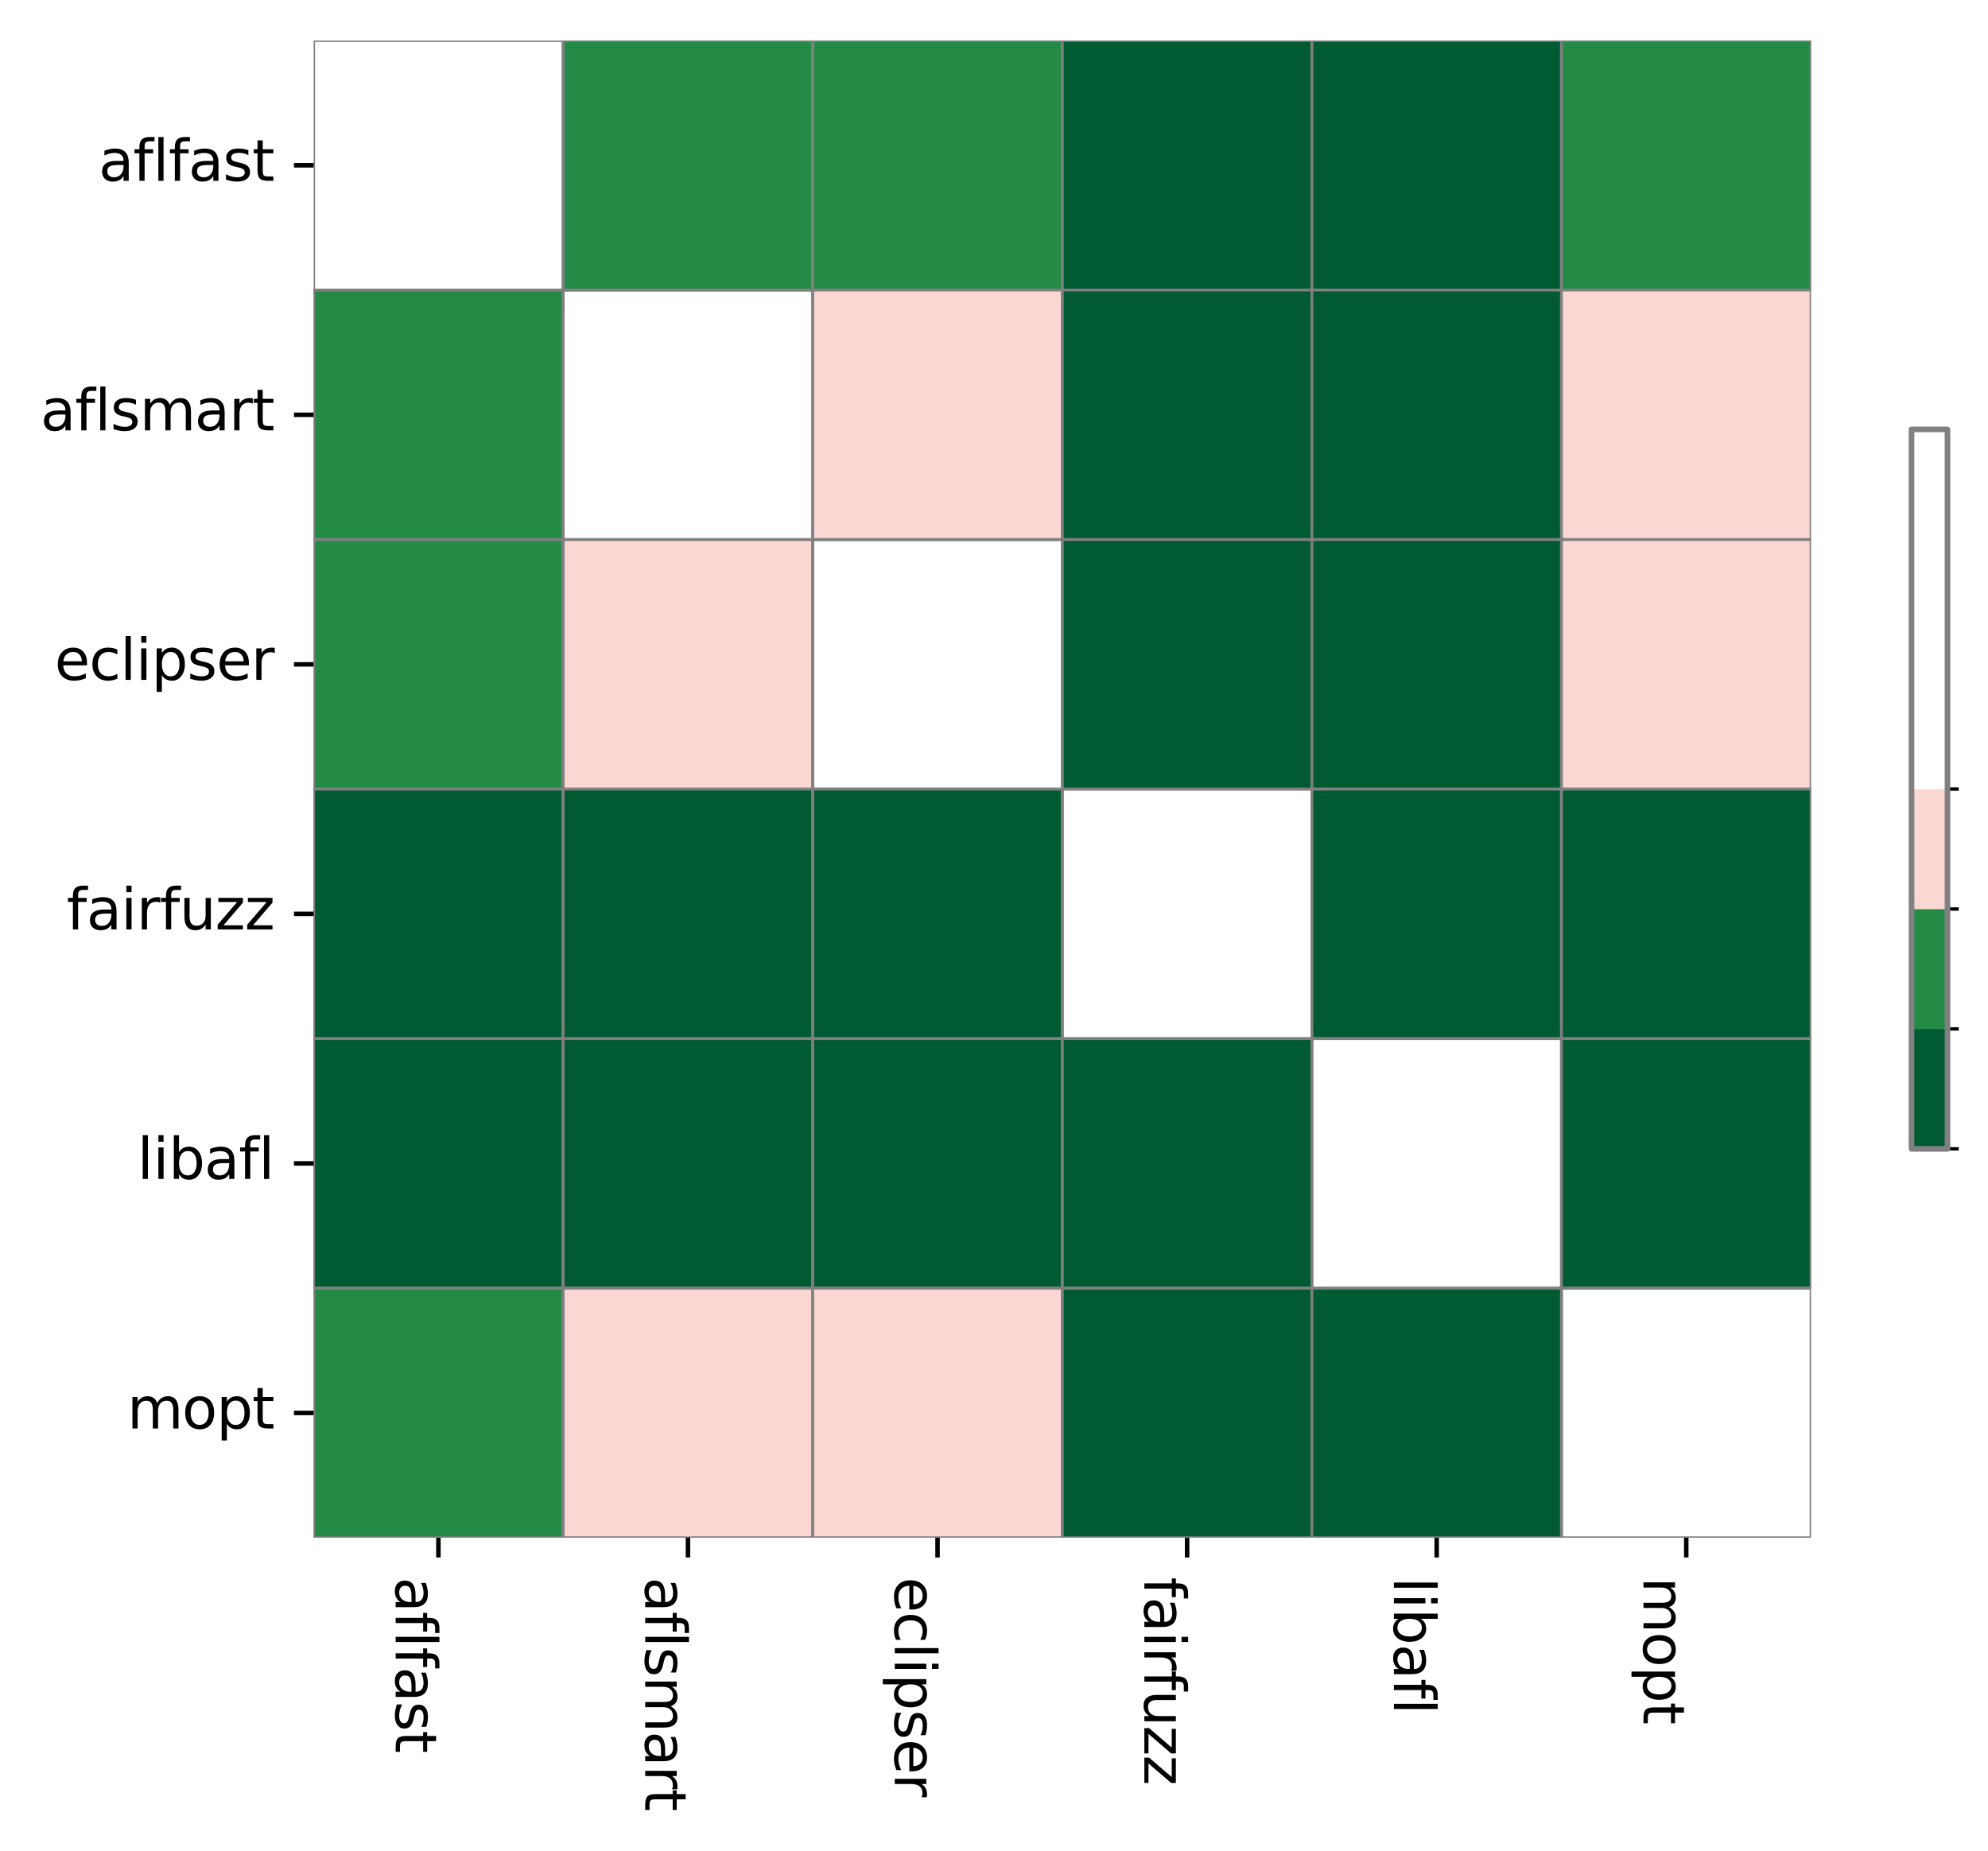 <?xml version="1.0" encoding="utf-8" standalone="no"?>
<!DOCTYPE svg PUBLIC "-//W3C//DTD SVG 1.1//EN"
  "http://www.w3.org/Graphics/SVG/1.1/DTD/svg11.dtd">
<svg xmlns:xlink="http://www.w3.org/1999/xlink" width="353.298pt" height="329.048pt" viewBox="0 0 353.298 329.048" xmlns="http://www.w3.org/2000/svg" version="1.1">
 <defs>
  <style type="text/css">*{stroke-linejoin: round; stroke-linecap: butt}</style>
 </defs>
 <g id="figure_1">
  <g id="patch_1">
   <path d="M 0 329.048 
L 353.298 329.048 
L 353.298 0 
L 0 0 
z
" style="fill: #ffffff"/>
  </g>
  <g id="axes_1">
   <g id="patch_2">
    <path d="M 55.736 273.312 
L 321.848 273.312 
L 321.848 7.2 
L 55.736 7.2 
z
" style="fill: #ffffff"/>
   </g>
   <g id="QuadMesh_1">
    <path d="M 55.736 7.2 
L 100.088 7.2 
L 100.088 51.552 
L 55.736 51.552 
L 55.736 7.2 
" clip-path="url(#p270bdc143b)" style="fill: none; stroke: #808080; stroke-width: 0.5"/>
    <path d="M 100.088 7.2 
L 144.44 7.2 
L 144.44 51.552 
L 100.088 51.552 
L 100.088 7.2 
" clip-path="url(#p270bdc143b)" style="fill: #238b45; stroke: #808080; stroke-width: 0.5"/>
    <path d="M 144.44 7.2 
L 188.792 7.2 
L 188.792 51.552 
L 144.44 51.552 
L 144.44 7.2 
" clip-path="url(#p270bdc143b)" style="fill: #238b45; stroke: #808080; stroke-width: 0.5"/>
    <path d="M 188.792 7.2 
L 233.144 7.2 
L 233.144 51.552 
L 188.792 51.552 
L 188.792 7.2 
" clip-path="url(#p270bdc143b)" style="fill: #005a32; stroke: #808080; stroke-width: 0.5"/>
    <path d="M 233.144 7.2 
L 277.496 7.2 
L 277.496 51.552 
L 233.144 51.552 
L 233.144 7.2 
" clip-path="url(#p270bdc143b)" style="fill: #005a32; stroke: #808080; stroke-width: 0.5"/>
    <path d="M 277.496 7.2 
L 321.848 7.2 
L 321.848 51.552 
L 277.496 51.552 
L 277.496 7.2 
" clip-path="url(#p270bdc143b)" style="fill: #238b45; stroke: #808080; stroke-width: 0.5"/>
    <path d="M 55.736 51.552 
L 100.088 51.552 
L 100.088 95.904 
L 55.736 95.904 
L 55.736 51.552 
" clip-path="url(#p270bdc143b)" style="fill: #238b45; stroke: #808080; stroke-width: 0.5"/>
    <path d="M 100.088 51.552 
L 144.44 51.552 
L 144.44 95.904 
L 100.088 95.904 
L 100.088 51.552 
" clip-path="url(#p270bdc143b)" style="fill: none; stroke: #808080; stroke-width: 0.5"/>
    <path d="M 144.44 51.552 
L 188.792 51.552 
L 188.792 95.904 
L 144.44 95.904 
L 144.44 51.552 
" clip-path="url(#p270bdc143b)" style="fill: #fbd7d4; stroke: #808080; stroke-width: 0.5"/>
    <path d="M 188.792 51.552 
L 233.144 51.552 
L 233.144 95.904 
L 188.792 95.904 
L 188.792 51.552 
" clip-path="url(#p270bdc143b)" style="fill: #005a32; stroke: #808080; stroke-width: 0.5"/>
    <path d="M 233.144 51.552 
L 277.496 51.552 
L 277.496 95.904 
L 233.144 95.904 
L 233.144 51.552 
" clip-path="url(#p270bdc143b)" style="fill: #005a32; stroke: #808080; stroke-width: 0.5"/>
    <path d="M 277.496 51.552 
L 321.848 51.552 
L 321.848 95.904 
L 277.496 95.904 
L 277.496 51.552 
" clip-path="url(#p270bdc143b)" style="fill: #fbd7d4; stroke: #808080; stroke-width: 0.5"/>
    <path d="M 55.736 95.904 
L 100.088 95.904 
L 100.088 140.256 
L 55.736 140.256 
L 55.736 95.904 
" clip-path="url(#p270bdc143b)" style="fill: #238b45; stroke: #808080; stroke-width: 0.5"/>
    <path d="M 100.088 95.904 
L 144.44 95.904 
L 144.44 140.256 
L 100.088 140.256 
L 100.088 95.904 
" clip-path="url(#p270bdc143b)" style="fill: #fbd7d4; stroke: #808080; stroke-width: 0.5"/>
    <path d="M 144.44 95.904 
L 188.792 95.904 
L 188.792 140.256 
L 144.44 140.256 
L 144.44 95.904 
" clip-path="url(#p270bdc143b)" style="fill: none; stroke: #808080; stroke-width: 0.5"/>
    <path d="M 188.792 95.904 
L 233.144 95.904 
L 233.144 140.256 
L 188.792 140.256 
L 188.792 95.904 
" clip-path="url(#p270bdc143b)" style="fill: #005a32; stroke: #808080; stroke-width: 0.5"/>
    <path d="M 233.144 95.904 
L 277.496 95.904 
L 277.496 140.256 
L 233.144 140.256 
L 233.144 95.904 
" clip-path="url(#p270bdc143b)" style="fill: #005a32; stroke: #808080; stroke-width: 0.5"/>
    <path d="M 277.496 95.904 
L 321.848 95.904 
L 321.848 140.256 
L 277.496 140.256 
L 277.496 95.904 
" clip-path="url(#p270bdc143b)" style="fill: #fbd7d4; stroke: #808080; stroke-width: 0.5"/>
    <path d="M 55.736 140.256 
L 100.088 140.256 
L 100.088 184.608 
L 55.736 184.608 
L 55.736 140.256 
" clip-path="url(#p270bdc143b)" style="fill: #005a32; stroke: #808080; stroke-width: 0.5"/>
    <path d="M 100.088 140.256 
L 144.44 140.256 
L 144.44 184.608 
L 100.088 184.608 
L 100.088 140.256 
" clip-path="url(#p270bdc143b)" style="fill: #005a32; stroke: #808080; stroke-width: 0.5"/>
    <path d="M 144.44 140.256 
L 188.792 140.256 
L 188.792 184.608 
L 144.44 184.608 
L 144.44 140.256 
" clip-path="url(#p270bdc143b)" style="fill: #005a32; stroke: #808080; stroke-width: 0.5"/>
    <path d="M 188.792 140.256 
L 233.144 140.256 
L 233.144 184.608 
L 188.792 184.608 
L 188.792 140.256 
" clip-path="url(#p270bdc143b)" style="fill: none; stroke: #808080; stroke-width: 0.5"/>
    <path d="M 233.144 140.256 
L 277.496 140.256 
L 277.496 184.608 
L 233.144 184.608 
L 233.144 140.256 
" clip-path="url(#p270bdc143b)" style="fill: #005a32; stroke: #808080; stroke-width: 0.5"/>
    <path d="M 277.496 140.256 
L 321.848 140.256 
L 321.848 184.608 
L 277.496 184.608 
L 277.496 140.256 
" clip-path="url(#p270bdc143b)" style="fill: #005a32; stroke: #808080; stroke-width: 0.5"/>
    <path d="M 55.736 184.608 
L 100.088 184.608 
L 100.088 228.96 
L 55.736 228.96 
L 55.736 184.608 
" clip-path="url(#p270bdc143b)" style="fill: #005a32; stroke: #808080; stroke-width: 0.5"/>
    <path d="M 100.088 184.608 
L 144.44 184.608 
L 144.44 228.96 
L 100.088 228.96 
L 100.088 184.608 
" clip-path="url(#p270bdc143b)" style="fill: #005a32; stroke: #808080; stroke-width: 0.5"/>
    <path d="M 144.44 184.608 
L 188.792 184.608 
L 188.792 228.96 
L 144.44 228.96 
L 144.44 184.608 
" clip-path="url(#p270bdc143b)" style="fill: #005a32; stroke: #808080; stroke-width: 0.5"/>
    <path d="M 188.792 184.608 
L 233.144 184.608 
L 233.144 228.96 
L 188.792 228.96 
L 188.792 184.608 
" clip-path="url(#p270bdc143b)" style="fill: #005a32; stroke: #808080; stroke-width: 0.5"/>
    <path d="M 233.144 184.608 
L 277.496 184.608 
L 277.496 228.96 
L 233.144 228.96 
L 233.144 184.608 
" clip-path="url(#p270bdc143b)" style="fill: none; stroke: #808080; stroke-width: 0.5"/>
    <path d="M 277.496 184.608 
L 321.848 184.608 
L 321.848 228.96 
L 277.496 228.96 
L 277.496 184.608 
" clip-path="url(#p270bdc143b)" style="fill: #005a32; stroke: #808080; stroke-width: 0.5"/>
    <path d="M 55.736 228.96 
L 100.088 228.96 
L 100.088 273.312 
L 55.736 273.312 
L 55.736 228.96 
" clip-path="url(#p270bdc143b)" style="fill: #238b45; stroke: #808080; stroke-width: 0.5"/>
    <path d="M 100.088 228.96 
L 144.44 228.96 
L 144.44 273.312 
L 100.088 273.312 
L 100.088 228.96 
" clip-path="url(#p270bdc143b)" style="fill: #fbd7d4; stroke: #808080; stroke-width: 0.5"/>
    <path d="M 144.44 228.96 
L 188.792 228.96 
L 188.792 273.312 
L 144.44 273.312 
L 144.44 228.96 
" clip-path="url(#p270bdc143b)" style="fill: #fbd7d4; stroke: #808080; stroke-width: 0.5"/>
    <path d="M 188.792 228.96 
L 233.144 228.96 
L 233.144 273.312 
L 188.792 273.312 
L 188.792 228.96 
" clip-path="url(#p270bdc143b)" style="fill: #005a32; stroke: #808080; stroke-width: 0.5"/>
    <path d="M 233.144 228.96 
L 277.496 228.96 
L 277.496 273.312 
L 233.144 273.312 
L 233.144 228.96 
" clip-path="url(#p270bdc143b)" style="fill: #005a32; stroke: #808080; stroke-width: 0.5"/>
    <path d="M 277.496 228.96 
L 321.848 228.96 
L 321.848 273.312 
L 277.496 273.312 
L 277.496 228.96 
" clip-path="url(#p270bdc143b)" style="fill: none; stroke: #808080; stroke-width: 0.5"/>
   </g>
   <g id="matplotlib.axis_1">
    <g id="xtick_1">
     <g id="line2d_1">
      <defs>
       <path id="m7e68c4a119" d="M 0 0 
L 0 3.5 
" style="stroke: #000000; stroke-width: 0.8"/>
      </defs>
      <g>
       <use xlink:href="#m7e68c4a119" x="77.912" y="273.312" style="stroke: #000000; stroke-width: 0.8"/>
      </g>
     </g>
     <g id="text_1">
      <!-- aflfast -->
      <g transform="translate(70.314 280.312) rotate(-270) scale(0.1 -0.1)">
       <defs>
        <path id="DejaVuSans-61" d="M 2194 1759 
Q 1497 1759 1228 1600 
Q 959 1441 959 1056 
Q 959 750 1161 570 
Q 1363 391 1709 391 
Q 2188 391 2477 730 
Q 2766 1069 2766 1631 
L 2766 1759 
L 2194 1759 
z
M 3341 1997 
L 3341 0 
L 2766 0 
L 2766 531 
Q 2569 213 2275 61 
Q 1981 -91 1556 -91 
Q 1019 -91 701 211 
Q 384 513 384 1019 
Q 384 1609 779 1909 
Q 1175 2209 1959 2209 
L 2766 2209 
L 2766 2266 
Q 2766 2663 2505 2880 
Q 2244 3097 1772 3097 
Q 1472 3097 1187 3025 
Q 903 2953 641 2809 
L 641 3341 
Q 956 3463 1253 3523 
Q 1550 3584 1831 3584 
Q 2591 3584 2966 3190 
Q 3341 2797 3341 1997 
z
" transform="scale(0.016)"/>
        <path id="DejaVuSans-66" d="M 2375 4863 
L 2375 4384 
L 1825 4384 
Q 1516 4384 1395 4259 
Q 1275 4134 1275 3809 
L 1275 3500 
L 2222 3500 
L 2222 3053 
L 1275 3053 
L 1275 0 
L 697 0 
L 697 3053 
L 147 3053 
L 147 3500 
L 697 3500 
L 697 3744 
Q 697 4328 969 4595 
Q 1241 4863 1831 4863 
L 2375 4863 
z
" transform="scale(0.016)"/>
        <path id="DejaVuSans-6c" d="M 603 4863 
L 1178 4863 
L 1178 0 
L 603 0 
L 603 4863 
z
" transform="scale(0.016)"/>
        <path id="DejaVuSans-73" d="M 2834 3397 
L 2834 2853 
Q 2591 2978 2328 3040 
Q 2066 3103 1784 3103 
Q 1356 3103 1142 2972 
Q 928 2841 928 2578 
Q 928 2378 1081 2264 
Q 1234 2150 1697 2047 
L 1894 2003 
Q 2506 1872 2764 1633 
Q 3022 1394 3022 966 
Q 3022 478 2636 193 
Q 2250 -91 1575 -91 
Q 1294 -91 989 -36 
Q 684 19 347 128 
L 347 722 
Q 666 556 975 473 
Q 1284 391 1588 391 
Q 1994 391 2212 530 
Q 2431 669 2431 922 
Q 2431 1156 2273 1281 
Q 2116 1406 1581 1522 
L 1381 1569 
Q 847 1681 609 1914 
Q 372 2147 372 2553 
Q 372 3047 722 3315 
Q 1072 3584 1716 3584 
Q 2034 3584 2315 3537 
Q 2597 3491 2834 3397 
z
" transform="scale(0.016)"/>
        <path id="DejaVuSans-74" d="M 1172 4494 
L 1172 3500 
L 2356 3500 
L 2356 3053 
L 1172 3053 
L 1172 1153 
Q 1172 725 1289 603 
Q 1406 481 1766 481 
L 2356 481 
L 2356 0 
L 1766 0 
Q 1100 0 847 248 
Q 594 497 594 1153 
L 594 3053 
L 172 3053 
L 172 3500 
L 594 3500 
L 594 4494 
L 1172 4494 
z
" transform="scale(0.016)"/>
       </defs>
       <use xlink:href="#DejaVuSans-61"/>
       <use xlink:href="#DejaVuSans-66" x="61.279"/>
       <use xlink:href="#DejaVuSans-6c" x="96.484"/>
       <use xlink:href="#DejaVuSans-66" x="124.268"/>
       <use xlink:href="#DejaVuSans-61" x="159.473"/>
       <use xlink:href="#DejaVuSans-73" x="220.752"/>
       <use xlink:href="#DejaVuSans-74" x="272.852"/>
      </g>
     </g>
    </g>
    <g id="xtick_2">
     <g id="line2d_2">
      <g>
       <use xlink:href="#m7e68c4a119" x="122.264" y="273.312" style="stroke: #000000; stroke-width: 0.8"/>
      </g>
     </g>
     <g id="text_2">
      <!-- aflsmart -->
      <g transform="translate(114.665 280.312) rotate(-270) scale(0.1 -0.1)">
       <defs>
        <path id="DejaVuSans-6d" d="M 3328 2828 
Q 3544 3216 3844 3400 
Q 4144 3584 4550 3584 
Q 5097 3584 5394 3201 
Q 5691 2819 5691 2113 
L 5691 0 
L 5113 0 
L 5113 2094 
Q 5113 2597 4934 2840 
Q 4756 3084 4391 3084 
Q 3944 3084 3684 2787 
Q 3425 2491 3425 1978 
L 3425 0 
L 2847 0 
L 2847 2094 
Q 2847 2600 2669 2842 
Q 2491 3084 2119 3084 
Q 1678 3084 1418 2786 
Q 1159 2488 1159 1978 
L 1159 0 
L 581 0 
L 581 3500 
L 1159 3500 
L 1159 2956 
Q 1356 3278 1631 3431 
Q 1906 3584 2284 3584 
Q 2666 3584 2933 3390 
Q 3200 3197 3328 2828 
z
" transform="scale(0.016)"/>
        <path id="DejaVuSans-72" d="M 2631 2963 
Q 2534 3019 2420 3045 
Q 2306 3072 2169 3072 
Q 1681 3072 1420 2755 
Q 1159 2438 1159 1844 
L 1159 0 
L 581 0 
L 581 3500 
L 1159 3500 
L 1159 2956 
Q 1341 3275 1631 3429 
Q 1922 3584 2338 3584 
Q 2397 3584 2469 3576 
Q 2541 3569 2628 3553 
L 2631 2963 
z
" transform="scale(0.016)"/>
       </defs>
       <use xlink:href="#DejaVuSans-61"/>
       <use xlink:href="#DejaVuSans-66" x="61.279"/>
       <use xlink:href="#DejaVuSans-6c" x="96.484"/>
       <use xlink:href="#DejaVuSans-73" x="124.268"/>
       <use xlink:href="#DejaVuSans-6d" x="176.367"/>
       <use xlink:href="#DejaVuSans-61" x="273.779"/>
       <use xlink:href="#DejaVuSans-72" x="335.059"/>
       <use xlink:href="#DejaVuSans-74" x="376.172"/>
      </g>
     </g>
    </g>
    <g id="xtick_3">
     <g id="line2d_3">
      <g>
       <use xlink:href="#m7e68c4a119" x="166.616" y="273.312" style="stroke: #000000; stroke-width: 0.8"/>
      </g>
     </g>
     <g id="text_3">
      <!-- eclipser -->
      <g transform="translate(159.018 280.312) rotate(-270) scale(0.1 -0.1)">
       <defs>
        <path id="DejaVuSans-65" d="M 3597 1894 
L 3597 1613 
L 953 1613 
Q 991 1019 1311 708 
Q 1631 397 2203 397 
Q 2534 397 2845 478 
Q 3156 559 3463 722 
L 3463 178 
Q 3153 47 2828 -22 
Q 2503 -91 2169 -91 
Q 1331 -91 842 396 
Q 353 884 353 1716 
Q 353 2575 817 3079 
Q 1281 3584 2069 3584 
Q 2775 3584 3186 3129 
Q 3597 2675 3597 1894 
z
M 3022 2063 
Q 3016 2534 2758 2815 
Q 2500 3097 2075 3097 
Q 1594 3097 1305 2825 
Q 1016 2553 972 2059 
L 3022 2063 
z
" transform="scale(0.016)"/>
        <path id="DejaVuSans-63" d="M 3122 3366 
L 3122 2828 
Q 2878 2963 2633 3030 
Q 2388 3097 2138 3097 
Q 1578 3097 1268 2742 
Q 959 2388 959 1747 
Q 959 1106 1268 751 
Q 1578 397 2138 397 
Q 2388 397 2633 464 
Q 2878 531 3122 666 
L 3122 134 
Q 2881 22 2623 -34 
Q 2366 -91 2075 -91 
Q 1284 -91 818 406 
Q 353 903 353 1747 
Q 353 2603 823 3093 
Q 1294 3584 2113 3584 
Q 2378 3584 2631 3529 
Q 2884 3475 3122 3366 
z
" transform="scale(0.016)"/>
        <path id="DejaVuSans-69" d="M 603 3500 
L 1178 3500 
L 1178 0 
L 603 0 
L 603 3500 
z
M 603 4863 
L 1178 4863 
L 1178 4134 
L 603 4134 
L 603 4863 
z
" transform="scale(0.016)"/>
        <path id="DejaVuSans-70" d="M 1159 525 
L 1159 -1331 
L 581 -1331 
L 581 3500 
L 1159 3500 
L 1159 2969 
Q 1341 3281 1617 3432 
Q 1894 3584 2278 3584 
Q 2916 3584 3314 3078 
Q 3713 2572 3713 1747 
Q 3713 922 3314 415 
Q 2916 -91 2278 -91 
Q 1894 -91 1617 61 
Q 1341 213 1159 525 
z
M 3116 1747 
Q 3116 2381 2855 2742 
Q 2594 3103 2138 3103 
Q 1681 3103 1420 2742 
Q 1159 2381 1159 1747 
Q 1159 1113 1420 752 
Q 1681 391 2138 391 
Q 2594 391 2855 752 
Q 3116 1113 3116 1747 
z
" transform="scale(0.016)"/>
       </defs>
       <use xlink:href="#DejaVuSans-65"/>
       <use xlink:href="#DejaVuSans-63" x="61.523"/>
       <use xlink:href="#DejaVuSans-6c" x="116.504"/>
       <use xlink:href="#DejaVuSans-69" x="144.287"/>
       <use xlink:href="#DejaVuSans-70" x="172.07"/>
       <use xlink:href="#DejaVuSans-73" x="235.547"/>
       <use xlink:href="#DejaVuSans-65" x="287.646"/>
       <use xlink:href="#DejaVuSans-72" x="349.17"/>
      </g>
     </g>
    </g>
    <g id="xtick_4">
     <g id="line2d_4">
      <g>
       <use xlink:href="#m7e68c4a119" x="210.968" y="273.312" style="stroke: #000000; stroke-width: 0.8"/>
      </g>
     </g>
     <g id="text_4">
      <!-- fairfuzz -->
      <g transform="translate(203.369 280.312) rotate(-270) scale(0.1 -0.1)">
       <defs>
        <path id="DejaVuSans-75" d="M 544 1381 
L 544 3500 
L 1119 3500 
L 1119 1403 
Q 1119 906 1312 657 
Q 1506 409 1894 409 
Q 2359 409 2629 706 
Q 2900 1003 2900 1516 
L 2900 3500 
L 3475 3500 
L 3475 0 
L 2900 0 
L 2900 538 
Q 2691 219 2414 64 
Q 2138 -91 1772 -91 
Q 1169 -91 856 284 
Q 544 659 544 1381 
z
M 1991 3584 
L 1991 3584 
z
" transform="scale(0.016)"/>
        <path id="DejaVuSans-7a" d="M 353 3500 
L 3084 3500 
L 3084 2975 
L 922 459 
L 3084 459 
L 3084 0 
L 275 0 
L 275 525 
L 2438 3041 
L 353 3041 
L 353 3500 
z
" transform="scale(0.016)"/>
       </defs>
       <use xlink:href="#DejaVuSans-66"/>
       <use xlink:href="#DejaVuSans-61" x="35.205"/>
       <use xlink:href="#DejaVuSans-69" x="96.484"/>
       <use xlink:href="#DejaVuSans-72" x="124.268"/>
       <use xlink:href="#DejaVuSans-66" x="165.381"/>
       <use xlink:href="#DejaVuSans-75" x="200.586"/>
       <use xlink:href="#DejaVuSans-7a" x="263.965"/>
       <use xlink:href="#DejaVuSans-7a" x="316.455"/>
      </g>
     </g>
    </g>
    <g id="xtick_5">
     <g id="line2d_5">
      <g>
       <use xlink:href="#m7e68c4a119" x="255.32" y="273.312" style="stroke: #000000; stroke-width: 0.8"/>
      </g>
     </g>
     <g id="text_5">
      <!-- libafl -->
      <g transform="translate(247.721 280.312) rotate(-270) scale(0.1 -0.1)">
       <defs>
        <path id="DejaVuSans-62" d="M 3116 1747 
Q 3116 2381 2855 2742 
Q 2594 3103 2138 3103 
Q 1681 3103 1420 2742 
Q 1159 2381 1159 1747 
Q 1159 1113 1420 752 
Q 1681 391 2138 391 
Q 2594 391 2855 752 
Q 3116 1113 3116 1747 
z
M 1159 2969 
Q 1341 3281 1617 3432 
Q 1894 3584 2278 3584 
Q 2916 3584 3314 3078 
Q 3713 2572 3713 1747 
Q 3713 922 3314 415 
Q 2916 -91 2278 -91 
Q 1894 -91 1617 61 
Q 1341 213 1159 525 
L 1159 0 
L 581 0 
L 581 4863 
L 1159 4863 
L 1159 2969 
z
" transform="scale(0.016)"/>
       </defs>
       <use xlink:href="#DejaVuSans-6c"/>
       <use xlink:href="#DejaVuSans-69" x="27.783"/>
       <use xlink:href="#DejaVuSans-62" x="55.566"/>
       <use xlink:href="#DejaVuSans-61" x="119.043"/>
       <use xlink:href="#DejaVuSans-66" x="180.322"/>
       <use xlink:href="#DejaVuSans-6c" x="215.527"/>
      </g>
     </g>
    </g>
    <g id="xtick_6">
     <g id="line2d_6">
      <g>
       <use xlink:href="#m7e68c4a119" x="299.672" y="273.312" style="stroke: #000000; stroke-width: 0.8"/>
      </g>
     </g>
     <g id="text_6">
      <!-- mopt -->
      <g transform="translate(292.074 280.312) rotate(-270) scale(0.1 -0.1)">
       <defs>
        <path id="DejaVuSans-6f" d="M 1959 3097 
Q 1497 3097 1228 2736 
Q 959 2375 959 1747 
Q 959 1119 1226 758 
Q 1494 397 1959 397 
Q 2419 397 2687 759 
Q 2956 1122 2956 1747 
Q 2956 2369 2687 2733 
Q 2419 3097 1959 3097 
z
M 1959 3584 
Q 2709 3584 3137 3096 
Q 3566 2609 3566 1747 
Q 3566 888 3137 398 
Q 2709 -91 1959 -91 
Q 1206 -91 779 398 
Q 353 888 353 1747 
Q 353 2609 779 3096 
Q 1206 3584 1959 3584 
z
" transform="scale(0.016)"/>
       </defs>
       <use xlink:href="#DejaVuSans-6d"/>
       <use xlink:href="#DejaVuSans-6f" x="97.412"/>
       <use xlink:href="#DejaVuSans-70" x="158.594"/>
       <use xlink:href="#DejaVuSans-74" x="222.07"/>
      </g>
     </g>
    </g>
   </g>
   <g id="matplotlib.axis_2">
    <g id="ytick_1">
     <g id="line2d_7">
      <defs>
       <path id="me6758caa24" d="M 0 0 
L -3.5 0 
" style="stroke: #000000; stroke-width: 0.8"/>
      </defs>
      <g>
       <use xlink:href="#me6758caa24" x="55.736" y="29.376" style="stroke: #000000; stroke-width: 0.8"/>
      </g>
     </g>
     <g id="text_7">
      <!-- aflfast -->
      <g transform="translate(17.531 32.135) scale(0.1 -0.1)">
       <use xlink:href="#DejaVuSans-61"/>
       <use xlink:href="#DejaVuSans-66" x="61.279"/>
       <use xlink:href="#DejaVuSans-6c" x="96.484"/>
       <use xlink:href="#DejaVuSans-66" x="124.268"/>
       <use xlink:href="#DejaVuSans-61" x="159.473"/>
       <use xlink:href="#DejaVuSans-73" x="220.752"/>
       <use xlink:href="#DejaVuSans-74" x="272.852"/>
      </g>
     </g>
    </g>
    <g id="ytick_2">
     <g id="line2d_8">
      <g>
       <use xlink:href="#me6758caa24" x="55.736" y="73.728" style="stroke: #000000; stroke-width: 0.8"/>
      </g>
     </g>
     <g id="text_8">
      <!-- aflsmart -->
      <g transform="translate(7.2 76.487) scale(0.1 -0.1)">
       <use xlink:href="#DejaVuSans-61"/>
       <use xlink:href="#DejaVuSans-66" x="61.279"/>
       <use xlink:href="#DejaVuSans-6c" x="96.484"/>
       <use xlink:href="#DejaVuSans-73" x="124.268"/>
       <use xlink:href="#DejaVuSans-6d" x="176.367"/>
       <use xlink:href="#DejaVuSans-61" x="273.779"/>
       <use xlink:href="#DejaVuSans-72" x="335.059"/>
       <use xlink:href="#DejaVuSans-74" x="376.172"/>
      </g>
     </g>
    </g>
    <g id="ytick_3">
     <g id="line2d_9">
      <g>
       <use xlink:href="#me6758caa24" x="55.736" y="118.08" style="stroke: #000000; stroke-width: 0.8"/>
      </g>
     </g>
     <g id="text_9">
      <!-- eclipser -->
      <g transform="translate(9.706 120.839) scale(0.1 -0.1)">
       <use xlink:href="#DejaVuSans-65"/>
       <use xlink:href="#DejaVuSans-63" x="61.523"/>
       <use xlink:href="#DejaVuSans-6c" x="116.504"/>
       <use xlink:href="#DejaVuSans-69" x="144.287"/>
       <use xlink:href="#DejaVuSans-70" x="172.07"/>
       <use xlink:href="#DejaVuSans-73" x="235.547"/>
       <use xlink:href="#DejaVuSans-65" x="287.646"/>
       <use xlink:href="#DejaVuSans-72" x="349.17"/>
      </g>
     </g>
    </g>
    <g id="ytick_4">
     <g id="line2d_10">
      <g>
       <use xlink:href="#me6758caa24" x="55.736" y="162.432" style="stroke: #000000; stroke-width: 0.8"/>
      </g>
     </g>
     <g id="text_10">
      <!-- fairfuzz -->
      <g transform="translate(11.844 165.191) scale(0.1 -0.1)">
       <use xlink:href="#DejaVuSans-66"/>
       <use xlink:href="#DejaVuSans-61" x="35.205"/>
       <use xlink:href="#DejaVuSans-69" x="96.484"/>
       <use xlink:href="#DejaVuSans-72" x="124.268"/>
       <use xlink:href="#DejaVuSans-66" x="165.381"/>
       <use xlink:href="#DejaVuSans-75" x="200.586"/>
       <use xlink:href="#DejaVuSans-7a" x="263.965"/>
       <use xlink:href="#DejaVuSans-7a" x="316.455"/>
      </g>
     </g>
    </g>
    <g id="ytick_5">
     <g id="line2d_11">
      <g>
       <use xlink:href="#me6758caa24" x="55.736" y="206.784" style="stroke: #000000; stroke-width: 0.8"/>
      </g>
     </g>
     <g id="text_11">
      <!-- libafl -->
      <g transform="translate(24.405 209.543) scale(0.1 -0.1)">
       <use xlink:href="#DejaVuSans-6c"/>
       <use xlink:href="#DejaVuSans-69" x="27.783"/>
       <use xlink:href="#DejaVuSans-62" x="55.566"/>
       <use xlink:href="#DejaVuSans-61" x="119.043"/>
       <use xlink:href="#DejaVuSans-66" x="180.322"/>
       <use xlink:href="#DejaVuSans-6c" x="215.527"/>
      </g>
     </g>
    </g>
    <g id="ytick_6">
     <g id="line2d_12">
      <g>
       <use xlink:href="#me6758caa24" x="55.736" y="251.136" style="stroke: #000000; stroke-width: 0.8"/>
      </g>
     </g>
     <g id="text_12">
      <!-- mopt -->
      <g transform="translate(22.608 253.895) scale(0.1 -0.1)">
       <use xlink:href="#DejaVuSans-6d"/>
       <use xlink:href="#DejaVuSans-6f" x="97.412"/>
       <use xlink:href="#DejaVuSans-70" x="158.594"/>
       <use xlink:href="#DejaVuSans-74" x="222.07"/>
      </g>
     </g>
    </g>
   </g>
  </g>
  <g id="axes_2">
   <g id="patch_3">
    <path d="M 339.704 204.192 
L 346.098 204.192 
L 346.098 76.32 
L 339.704 76.32 
z
" style="fill: #ffffff"/>
   </g>
   <g id="QuadMesh_2">
    <path d="M 339.704 204.192 
L 346.098 204.192 
L 346.098 182.88 
L 339.704 182.88 
L 339.704 204.192 
" clip-path="url(#pb220e7ee17)" style="fill: #005a32"/>
    <path d="M 339.704 182.88 
L 346.098 182.88 
L 346.098 161.568 
L 339.704 161.568 
L 339.704 182.88 
" clip-path="url(#pb220e7ee17)" style="fill: #238b45"/>
    <path d="M 339.704 161.568 
L 346.098 161.568 
L 346.098 140.256 
L 339.704 140.256 
L 339.704 161.568 
" clip-path="url(#pb220e7ee17)" style="fill: #fbd7d4"/>
   </g>
   <g id="matplotlib.axis_3"/>
   <g id="matplotlib.axis_4">
    <g id="ytick_7">
     <g id="line2d_13"/>
    </g>
    <g id="ytick_8">
     <g id="line2d_14"/>
    </g>
    <g id="ytick_9">
     <g id="line2d_15"/>
    </g>
    <g id="ytick_10">
     <g id="line2d_16"/>
    </g>
    <g id="ytick_11">
     <g id="line2d_17">
      <defs>
       <path id="me7c18171bd" d="M 0 0 
L 2 0 
" style="stroke: #000000; stroke-width: 0.6"/>
      </defs>
      <g>
       <use xlink:href="#me7c18171bd" x="346.098" y="204.192" style="stroke: #000000; stroke-width: 0.6"/>
      </g>
     </g>
    </g>
    <g id="ytick_12">
     <g id="line2d_18">
      <g>
       <use xlink:href="#me7c18171bd" x="346.098" y="182.88" style="stroke: #000000; stroke-width: 0.6"/>
      </g>
     </g>
    </g>
    <g id="ytick_13">
     <g id="line2d_19">
      <g>
       <use xlink:href="#me7c18171bd" x="346.098" y="161.568" style="stroke: #000000; stroke-width: 0.6"/>
      </g>
     </g>
    </g>
    <g id="ytick_14">
     <g id="line2d_20">
      <g>
       <use xlink:href="#me7c18171bd" x="346.098" y="140.256" style="stroke: #000000; stroke-width: 0.6"/>
      </g>
     </g>
    </g>
   </g>
   <g id="LineCollection_1"/>
   <g id="patch_4">
    <path d="M 339.704 204.192 
L 342.901 204.192 
L 346.098 204.192 
L 346.098 76.32 
L 342.901 76.32 
L 339.704 76.32 
L 339.704 204.192 
z
" style="fill: none; stroke: #808080; stroke-linejoin: miter; stroke-linecap: square"/>
   </g>
  </g>
 </g>
 <defs>
  <clipPath id="p270bdc143b">
   <rect x="55.736" y="7.2" width="266.112" height="266.112"/>
  </clipPath>
  <clipPath id="pb220e7ee17">
   <rect x="339.704" y="76.32" width="6.394" height="127.872"/>
  </clipPath>
 </defs>
</svg>
